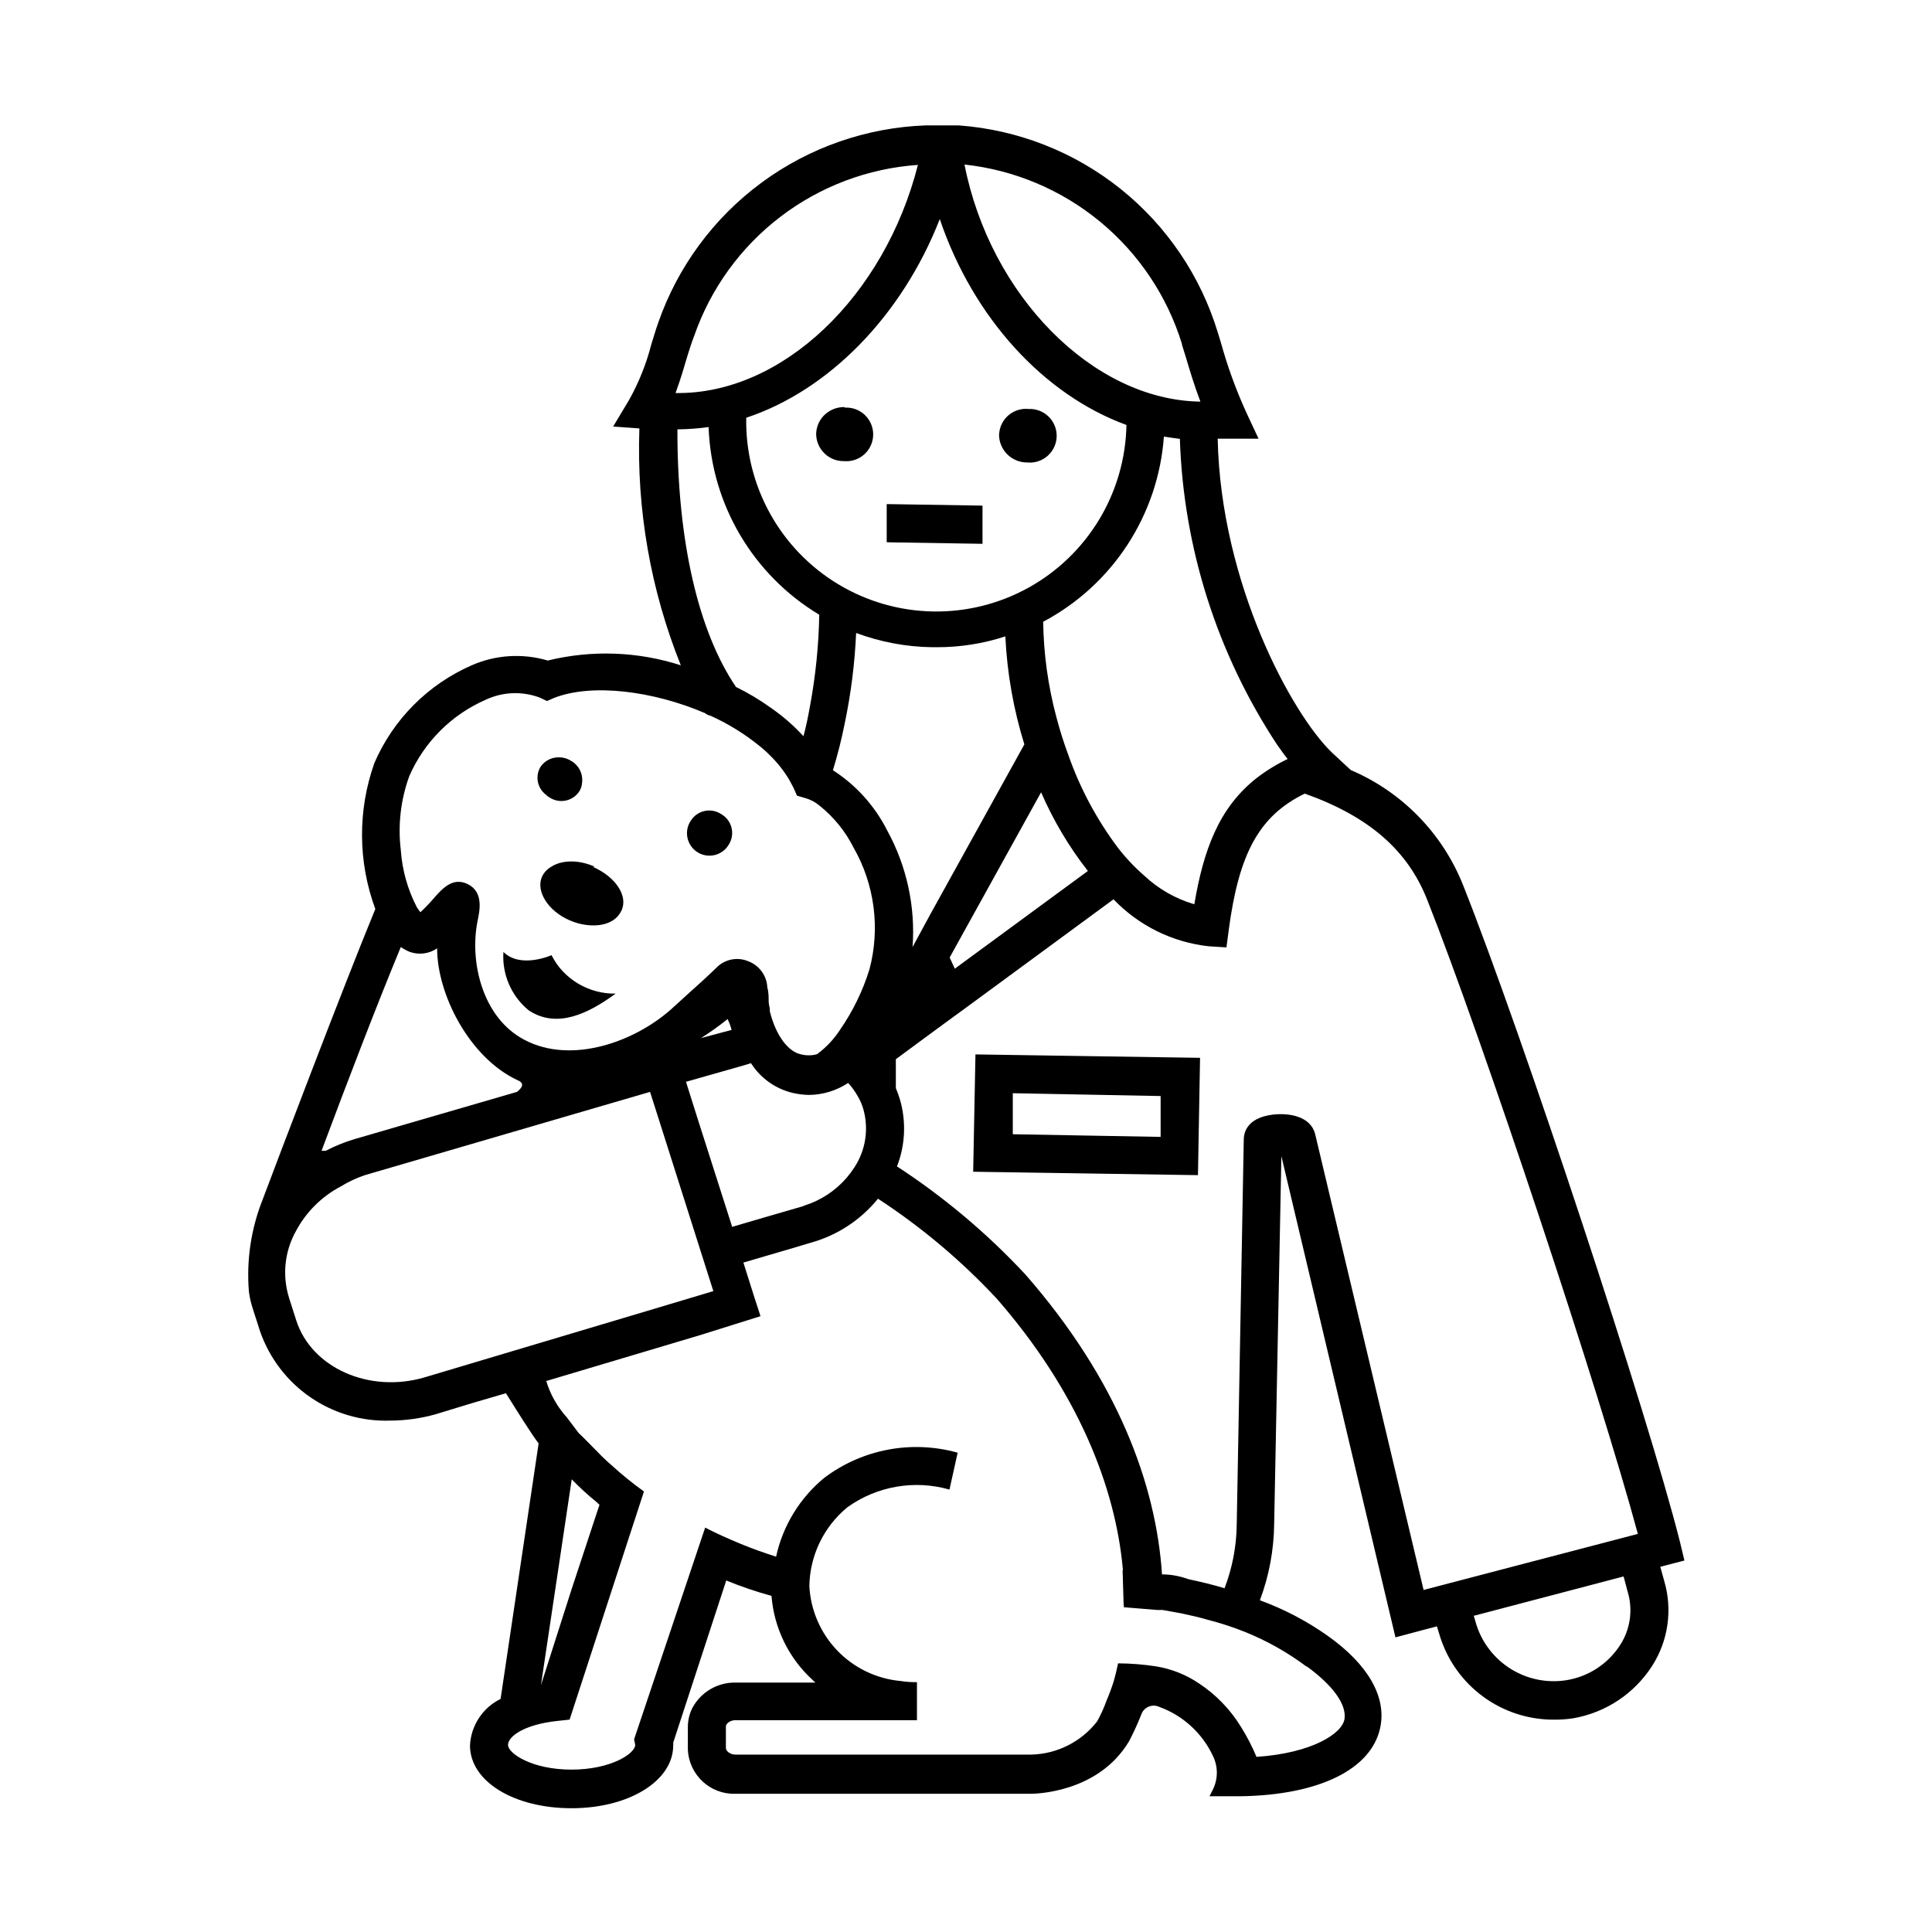<?xml version="1.0" encoding="UTF-8"?>
<!-- Uploaded to: SVG Repo, www.svgrepo.com, Generator: SVG Repo Mixer Tools -->
<svg fill="#000000" width="800px" height="800px" version="1.1" viewBox="144 144 512 512" xmlns="http://www.w3.org/2000/svg">
 <path d="m331.68 333.09h-0.758c0.398 0.242 0.82 0.445 1.262 0.602-0.195-0.176-0.367-0.379-0.504-0.602zm0 0h-0.758c0.398 0.242 0.82 0.445 1.262 0.602-0.195-0.176-0.367-0.379-0.504-0.602zm0 0h-0.758c0.398 0.242 0.82 0.445 1.262 0.602-0.195-0.176-0.367-0.379-0.504-0.602zm0 0h-0.758c0.398 0.242 0.82 0.445 1.262 0.602-0.195-0.176-0.367-0.379-0.504-0.602zm0 0h-0.758c0.398 0.242 0.82 0.445 1.262 0.602-0.195-0.176-0.367-0.379-0.504-0.602zm0 0h-0.758c0.398 0.242 0.82 0.445 1.262 0.602-0.195-0.176-0.367-0.379-0.504-0.602zm0 0h-0.758c0.398 0.242 0.82 0.445 1.262 0.602-0.195-0.176-0.367-0.379-0.504-0.602zm109.93 227.02 0.301 10.078v-0.004c0.098-3.359-0.004-6.723-0.301-10.074zm-151.45-162.98s-8.211 3.68-12.746-0.855c-0.41 5.938 2.09 11.703 6.699 15.469 7.609 5.039 16.02 0.656 22.824-4.281v-0.004c-3.477-0.004-6.887-0.973-9.848-2.797-2.961-1.82-5.359-4.426-6.93-7.531zm5.039-51.488c-2.672-1.746-6.254-1.004-8.012 1.664-1.426 2.492-0.754 5.656 1.562 7.356 0.238 0.273 0.527 0.496 0.855 0.656 1.273 0.848 2.832 1.152 4.328 0.84 1.5-0.312 2.809-1.215 3.633-2.504 0.438-0.734 0.68-1.566 0.707-2.418 0.227-2.281-0.922-4.481-2.926-5.594zm5.945 28.164c-5.742-2.519-11.789-1.309-13.504 2.519-1.715 3.828 1.613 9.117 7.356 11.586 5.742 2.469 11.738 1.41 13.453-2.519 1.711-3.93-1.461-9.066-7.156-11.586zm33.906-14.105c-1.289-0.828-2.856-1.109-4.348-0.777-1.496 0.332-2.797 1.246-3.613 2.539-1.371 2.016-1.371 4.664-0.004 6.68s3.824 2.996 6.207 2.469c2.379-0.527 4.195-2.453 4.582-4.859 0.387-2.406-0.73-4.805-2.824-6.051zm67.457 63.73-0.605 31.086 59.555 0.906 0.555-31.086zm49.074 21.914-39.398-0.707v-10.934l39.398 0.754zm-72.398-167.71v10.078l25.191 0.402v-10.078zm-11.234-25.746c-1.953-0.082-3.856 0.617-5.293 1.938-1.438 1.324-2.289 3.164-2.367 5.117 0 1.949 0.785 3.816 2.18 5.184 1.395 1.363 3.277 2.109 5.227 2.07 1.98 0.168 3.941-0.504 5.406-1.848 1.465-1.348 2.297-3.242 2.297-5.231s-0.832-3.887-2.297-5.231c-1.465-1.348-3.426-2.016-5.406-1.848zm48.516 0.504c-1.945-0.109-3.856 0.562-5.305 1.867-1.445 1.309-2.312 3.137-2.402 5.086 0.109 4.031 3.422 7.231 7.457 7.203 1.973 0.199 3.941-0.438 5.426-1.758 1.484-1.32 2.352-3.199 2.387-5.184s-0.762-3.894-2.199-5.266c-1.438-1.371-3.383-2.078-5.363-1.949zm-84.793 80.609h-0.754c0.398 0.242 0.82 0.445 1.262 0.605-0.191-0.148-0.359-0.316-0.504-0.504zm70.836 90.434-0.605 31.086 59.555 0.906 0.555-31.086zm49.074 21.914-39.398-0.707v-10.934l39.398 0.754zm-10.078 114.82 0.301 10.078h0.004c0.129-3.375 0.062-6.758-0.203-10.125zm-106.45-200.46c-1.289-0.828-2.856-1.109-4.348-0.777-1.496 0.332-2.797 1.246-3.613 2.539-1.371 2.016-1.371 4.664-0.004 6.68s3.824 2.996 6.207 2.469c2.379-0.527 4.195-2.453 4.582-4.859 0.387-2.406-0.73-4.805-2.824-6.051zm-3.375-26.801h-0.754l-0.004-0.004c0.398 0.242 0.82 0.445 1.262 0.605-0.184-0.113-0.355-0.25-0.504-0.402zm-30.23 40.707c-5.742-2.519-11.789-1.309-13.504 2.519-1.715 3.828 1.613 9.117 7.356 11.586 5.742 2.469 11.738 1.41 13.453-2.519 1.715-3.93-1.762-8.867-7.457-11.387zm-11.285 23.523s-8.211 3.68-12.746-0.855c-0.41 5.938 2.09 11.703 6.699 15.469 7.609 5.039 16.02 0.656 22.824-4.281v-0.004c-3.477-0.004-6.887-0.973-9.848-2.797-2.961-1.82-5.359-4.426-6.93-7.531zm-0.555-41.969v0.004c1.273 0.852 2.832 1.152 4.328 0.84 1.5-0.312 2.809-1.215 3.633-2.504 0.438-0.734 0.68-1.566 0.707-2.418 0.164-2.227-0.977-4.348-2.926-5.441-2.672-1.746-6.254-1.004-8.008 1.664-1.461 2.453-0.855 5.613 1.41 7.356 0.25 0.219 0.539 0.391 0.855 0.504zm126.86-102.77c-1.945-0.109-3.856 0.562-5.305 1.867-1.445 1.309-2.312 3.137-2.402 5.086 0.109 4.031 3.422 7.231 7.457 7.203 1.973 0.199 3.941-0.438 5.426-1.758 1.484-1.32 2.352-3.199 2.387-5.184s-0.762-3.894-2.199-5.266c-1.438-1.371-3.383-2.078-5.363-1.949zm-37.484 35.266 25.191 0.402v-10.078l-25.191-0.402zm-11.031-35.77c-1.953-0.082-3.856 0.617-5.293 1.938-1.438 1.324-2.289 3.164-2.367 5.117 0 1.949 0.785 3.816 2.18 5.184 1.395 1.363 3.277 2.109 5.227 2.07 1.98 0.168 3.941-0.504 5.406-1.848 1.465-1.348 2.297-3.242 2.297-5.231s-0.832-3.887-2.297-5.231c-1.465-1.348-3.426-2.016-5.406-1.848zm216.04 307.32 6.398-1.664-1.211-5.039c-8.414-33.453-41.664-134.21-57.434-173.91-5.457-13.742-16.176-24.73-29.777-30.531l-5.039-4.684c-10.48-10.078-29.422-44.637-30.23-83.129h10.832l-3.273-7.004h0.004c-2.719-5.957-4.961-12.125-6.703-18.438l-0.805-2.621c-4.547-15.039-13.551-28.344-25.82-38.16-12.27-9.812-27.23-15.672-42.898-16.805h-8.668c-15.715 0.555-30.898 5.844-43.555 15.176-12.66 9.332-22.203 22.27-27.379 37.117-0.656 1.863-1.211 3.777-1.812 5.691l-0.004 0.004c-1.32 5.152-3.301 10.113-5.894 14.762l-4.231 7.055 6.953 0.504v-0.004c-0.77 21.465 2.973 42.848 10.98 62.777-11.41-3.68-23.621-4.113-35.266-1.262-6.656-1.973-13.793-1.527-20.152 1.262-11.566 5.051-20.789 14.309-25.793 25.895-4.449 12.531-4.363 26.223 0.25 38.691-8.312 20.152-26.098 66.957-29.875 77.035-3.066 7.723-4.309 16.051-3.629 24.332 0.203 1.574 0.559 3.129 1.059 4.637l1.914 5.945c2.477 7.094 7.156 13.215 13.355 17.465 6.199 4.25 13.594 6.41 21.105 6.164 4.055-0.016 8.086-0.578 11.992-1.664l10.078-3.074 8.613-2.519c2.367 3.777 6.75 10.832 8.664 13.301l-10.078 67.711v0.004c-2.332 1.141-4.316 2.891-5.742 5.062-1.426 2.168-2.246 4.684-2.367 7.277 0 9.473 11.586 16.625 26.902 16.625 15.316 0.004 26.953-7.301 26.953-16.625 0.031-0.25 0.031-0.504 0-0.754l14.055-42.977h0.004c3.91 1.602 7.914 2.965 11.988 4.082 0.676 8.535 4.562 16.496 10.883 22.27 0.227 0.258 0.48 0.496 0.758 0.703h-21.16c-4.727-0.078-9.109 2.461-11.387 6.602-0.809 1.559-1.242 3.281-1.258 5.039v6.043c0.246 6.723 5.867 11.988 12.594 11.789h78.191c0.707 0 17.785 0 26.098-13.855v0.004c1.266-2.402 2.394-4.875 3.375-7.406 0.375-0.867 1.082-1.547 1.969-1.879 0.883-0.332 1.863-0.293 2.715 0.113 6.309 2.293 11.441 7.008 14.258 13.102 1.309 2.738 1.309 5.922 0 8.664l-0.957 1.914h8.16c20.906-0.301 34.762-7.152 37.082-18.188 1.715-8.16-3.223-16.727-13.855-24.285h0.004c-5.566-3.941-11.633-7.125-18.039-9.469 2.422-6.449 3.699-13.266 3.781-20.152l1.914-97.539 30.23 127.52 10.984-2.922 0.805 2.621-0.004-0.004c2.016 6.434 6.035 12.055 11.477 16.035 5.441 3.981 12.012 6.113 18.754 6.082 1.684 0.016 3.371-0.102 5.035-0.352 8.656-1.484 16.285-6.551 21.012-13.953 4.246-6.664 5.402-14.84 3.172-22.422zm-101.57-217.9c0.957 1.309 1.863 2.672 2.82 3.828-2.906 1.387-5.66 3.074-8.211 5.039-10.078 7.91-14.105 19.195-16.523 33.453-4.973-1.449-9.531-4.059-13.301-7.609-2.535-2.203-4.844-4.652-6.902-7.305-5.641-7.504-10.094-15.828-13.203-24.688-1.223-3.301-2.285-6.664-3.172-10.074-2.191-8.223-3.359-16.684-3.477-25.191 18.406-9.754 30.492-28.293 31.992-49.07 1.41 0.25 2.82 0.402 4.231 0.605 0.945 28.859 9.855 56.898 25.746 81.012zm-103.33 22.723c-3.285-6.492-8.238-11.988-14.359-15.922 1.25-4.074 2.293-8.211 3.125-12.395 1.656-7.898 2.664-15.918 3.023-23.98 6.449 2.406 13.266 3.684 20.152 3.777h1.109c6.207 0.027 12.383-0.941 18.285-2.871 0.461 9.715 2.152 19.332 5.039 28.617l-24.789 44.789-4.836 8.918c0.785-10.746-1.559-21.492-6.75-30.934zm40.809-10.078c3.231 7.453 7.394 14.461 12.395 20.859l-35.266 25.895-1.359-2.973zm37.332-118.6 0.805 2.57c1.211 4.031 2.418 8.16 4.082 12.496h-0.301c-28.312-0.555-55.418-28.164-62.219-62.824h-0.004c13.203 1.43 25.699 6.695 35.941 15.148 10.242 8.449 17.785 19.719 21.695 32.41zm-64.184-33.301c8.816 26.047 27.508 46.551 49.473 54.562-0.34 18-10.262 34.449-26.02 43.152s-34.965 8.34-50.379-0.957c-15.418-9.293-24.703-26.109-24.363-44.109 21.918-7.254 41.312-27.105 51.289-52.648zm-66.805 36.023c0.555-1.762 1.109-3.527 1.715-5.039h-0.004c4.352-12.535 12.293-23.52 22.836-31.578 10.543-8.062 23.223-12.848 36.465-13.766-8.816 34.711-35.922 60.91-64.234 60.457 1.406-3.828 2.312-7 3.223-10.074zm-2.719 19.699h-0.004c2.766-0.023 5.523-0.227 8.262-0.605 0.719 20.473 11.758 39.188 29.324 49.727-0.141 8.062-0.953 16.102-2.418 24.031-0.504 2.82-1.059 5.594-1.762 8.16l-0.004 0.004c-2.625-2.859-5.566-5.414-8.766-7.609-2.883-2.066-5.934-3.887-9.117-5.441-9.977-14.711-15.57-38.691-15.52-68.266zm-71.039 91.844c3.953-9.004 11.145-16.195 20.152-20.152 4.523-2.144 9.723-2.363 14.406-0.605l1.914 0.906 1.965-0.855c10.078-3.879 26.199-1.812 39.953 4.082 0.398 0.242 0.82 0.445 1.262 0.605 4.676 2.094 9.062 4.785 13.047 8.008 1.031 0.809 2.008 1.684 2.922 2.621 1.945 1.91 3.641 4.059 5.039 6.398l1.109 2.066 0.957 2.168 2.266 0.656v-0.004c1.352 0.391 2.602 1.062 3.68 1.965 3.769 3 6.844 6.781 9.016 11.086 5.617 9.801 7.141 21.426 4.234 32.344-1.773 5.707-4.406 11.109-7.809 16.02-1.625 2.504-3.691 4.688-6.098 6.449-1.418 0.383-2.914 0.383-4.332 0-3.125-0.656-6.5-4.684-8.16-11.387v-0.754h-0.004c-0.152-0.562-0.254-1.133-0.301-1.715 0-1.309 0-2.621-0.352-3.828-0.141-3.117-2.121-5.848-5.039-6.953-2.906-1.227-6.266-0.547-8.465 1.715-2.066 2.016-4.586 4.332-7.152 6.602l-3.93 3.578c-10.078 9.473-27.305 15.566-39.801 8.918-11.082-5.793-14.609-20.605-12.395-31.539 0.555-2.672 1.613-7.559-2.519-9.672-4.133-2.117-7.004 1.309-9.371 4.031v-0.008c-1.027 1.188-2.117 2.316-3.273 3.379-0.301-0.402-0.605-0.805-0.957-1.359v-0.004c-2.43-4.695-3.871-9.84-4.234-15.113-0.805-6.637-0.027-13.371 2.269-19.648zm88.016 76.883 2.519-0.754v-0.004c2.535 4.008 6.559 6.852 11.184 7.91 1.355 0.309 2.738 0.477 4.129 0.504 3.711-0.023 7.336-1.125 10.43-3.172 0.98 1.051 1.824 2.219 2.519 3.477 0.656 1.086 1.164 2.254 1.512 3.473 1.48 5.242 0.617 10.863-2.367 15.418-0.629 0.969-1.316 1.895-2.066 2.769-2.973 3.445-6.844 5.992-11.184 7.356-0.316 0.172-0.656 0.289-1.008 0.355l-9.371 2.719-8.766 2.57-8.867-27.762-3.074-9.723-0.301-0.957zm-10.73-7.406h-0.004c2.445-1.547 4.801-3.227 7.055-5.039 0.445 0.922 0.801 1.883 1.059 2.871zm-79.555-24.133c0.758 0.523 1.566 0.961 2.418 1.309 2.418 0.844 5.094 0.488 7.207-0.957 0 12.242 8.566 28.918 21.16 34.863 1.965 0.754 1.664 1.863 0 3.176l-42.977 12.496v-0.004c-2.664 0.793-5.246 1.84-7.707 3.125h-1.109c7.203-19.246 14.609-38.543 21.008-54.008zm6.246 114.06c-14.66 4.281-29.926-2.57-33.957-15.113l-1.914-5.996h0.004c-1.852-5.918-1.18-12.332 1.863-17.734 2.691-5.031 6.836-9.137 11.891-11.789 1.992-1.23 4.125-2.227 6.348-2.973l75.57-22.066 2.922 9.168 12.395 39.047 1.461 4.586-15.82 4.734zm233.77 76.527c6.953 5.039 10.629 10.078 10.078 13.957-0.555 3.879-8.566 9.07-23.328 10.078v-0.004c-1.168-2.797-2.566-5.492-4.18-8.059-2.809-4.555-6.574-8.441-11.035-11.387-3.418-2.324-7.305-3.871-11.387-4.535-3.332-0.516-6.703-0.785-10.074-0.805-0.352 1.613-0.707 3.176-1.16 4.734-0.535 1.711-1.156 3.394-1.863 5.039-0.688 1.93-1.531 3.801-2.519 5.59-4.18 5.398-10.559 8.633-17.383 8.82h-78.492c-1.41 0-2.519-0.957-2.519-1.715v-5.742c0-0.754 1.109-1.664 2.519-1.664h48.113v-10.078 0.004c-1.449 0.023-2.898-0.078-4.332-0.305-6.387-0.586-12.352-3.453-16.793-8.082-4.441-4.629-7.066-10.703-7.391-17.109 0.141-8.09 3.824-15.715 10.078-20.855 7.828-5.613 17.793-7.336 27.055-4.688l2.168-9.773h-0.004c-12.141-3.402-25.176-0.961-35.266 6.602-6.527 5.336-11.055 12.723-12.848 20.957-3.273-1.059-6.449-2.168-9.574-3.477-3.125-1.309-6.246-2.672-9.219-4.231l-18.84 56.125 0.301 1.461c0 2.266-6.398 6.551-16.879 6.551s-16.828-4.281-16.828-6.551c0-2.266 4.383-5.441 13.098-6.348l3.223-0.352 19.699-60.457 0.004-0.004c-2.934-2.098-5.746-4.371-8.414-6.801-1.352-1.16-2.648-2.387-3.879-3.676-1.715-1.715-3.375-3.477-5.039-5.039l-3.121-4.133c-2.504-2.766-4.363-6.051-5.441-9.621l40.707-12.141 16.07-5.039-1.762-5.441-2.769-8.766 13.906-4.082 4.031-1.211-0.004 0.004c6.977-1.949 13.172-6.016 17.734-11.641 11.508 7.519 22.062 16.398 31.438 26.449 21.512 24.637 31.488 49.926 33.453 71.742l0.301 10.078 8.613 0.707h0.004c0.504 0.039 1.008 0.039 1.512 0l5.039 0.906c2.316 0.504 4.637 1.008 6.852 1.664v-0.004c3.426 0.871 6.793 1.965 10.074 3.277 5.797 2.34 11.27 5.422 16.273 9.168zm-202.88 5.039 8.16-54.562c2.078 2.144 4.281 4.164 6.602 6.047l0.754 0.707-0.805 2.418-6.648 20.152zm285.96-10.582c-3.231 4.988-8.438 8.359-14.309 9.273-5.051 0.773-10.215-0.277-14.562-2.965s-7.598-6.832-9.168-11.699l-0.707-2.418 39.699-10.43 1.059 3.981h0.004c1.477 4.816 0.738 10.043-2.016 14.258zm-52.043-14.66-28.766-120.91c-1.258-4.637-6.902-5.594-11.336-5.039-6.953 0.906-7.559 5.039-7.559 6.648l-1.863 102.02v0.004c-0.074 5.758-1.168 11.453-3.227 16.828-3.125-0.957-6.348-1.715-9.621-2.418-2.316-0.84-4.637-1.258-6.953-1.258-1.562-23.68-11.637-51.391-36.223-79.504-10.137-10.879-21.555-20.488-34.008-28.613 2.211-5.699 2.477-11.973 0.754-17.836-0.301-0.957-0.656-1.965-1.059-2.922v-7.656l11.488-8.465 8.414-6.148 37.785-27.762v0.004c6.68 6.973 15.594 11.379 25.191 12.441l4.734 0.301 0.605-4.586c2.672-20.152 7.961-30.23 20.152-36.172 17.129 6.098 27.355 15.113 32.496 28.266 14.609 36.828 45.848 130.99 55.773 167.92zm-119.35-110.84 59.551 0.91 0.555-31.086-59.504-0.906zm10.48-20.859 39.398 0.754v10.883l-39.398-0.707zm3.828-167.11v0.004c2.824-0.141 5.301-1.945 6.297-4.598 0.992-2.648 0.32-5.637-1.715-7.606-2.035-1.969-5.047-2.539-7.66-1.453-2.617 1.086-4.336 3.621-4.379 6.453 0.109 4.031 3.422 7.231 7.457 7.203zm-11.891 11.488-25.191-0.402v10.078l25.191 0.402zm-44.035-19.09c0 1.949 0.785 3.816 2.18 5.184 1.395 1.363 3.277 2.109 5.227 2.07 2.828-0.121 5.316-1.91 6.328-4.555 1.016-2.644 0.363-5.637-1.66-7.617-2.023-1.98-5.027-2.574-7.648-1.504-2.625 1.066-4.363 3.59-4.426 6.422zm-30.832 110.84c2.781 1.543 6.289 0.539 7.836-2.242 1.543-2.781 0.539-6.289-2.242-7.832-1.289-0.828-2.856-1.109-4.348-0.777-1.496 0.332-2.797 1.246-3.613 2.539-0.867 1.398-1.105 3.098-0.652 4.68 0.449 1.582 1.547 2.902 3.019 3.633zm-41.664 6.551c-1.664 3.981 1.613 9.117 7.356 11.586s11.738 1.41 13.453-2.519c1.715-3.93-1.613-9.07-7.305-11.586-5.695-2.519-11.793-1.309-13.504 2.519zm-3.477 35.266c7.609 5.039 16.02 0.656 22.824-4.281h-0.004c-3.484 0.055-6.914-0.859-9.914-2.637-2.996-1.781-5.441-4.356-7.062-7.441 0 0-8.211 3.68-12.746-0.855-0.375 5.902 2.121 11.625 6.699 15.367zm5.289-56.426c1.273 0.852 2.832 1.152 4.328 0.84 1.5-0.312 2.809-1.215 3.633-2.504 0.438-0.734 0.68-1.566 0.707-2.418 0.164-2.227-0.977-4.348-2.926-5.441-2.672-1.746-6.254-1.004-8.008 1.664-1.461 2.453-0.855 5.613 1.41 7.356 0.25 0.219 0.539 0.391 0.855 0.504z"/>
</svg>